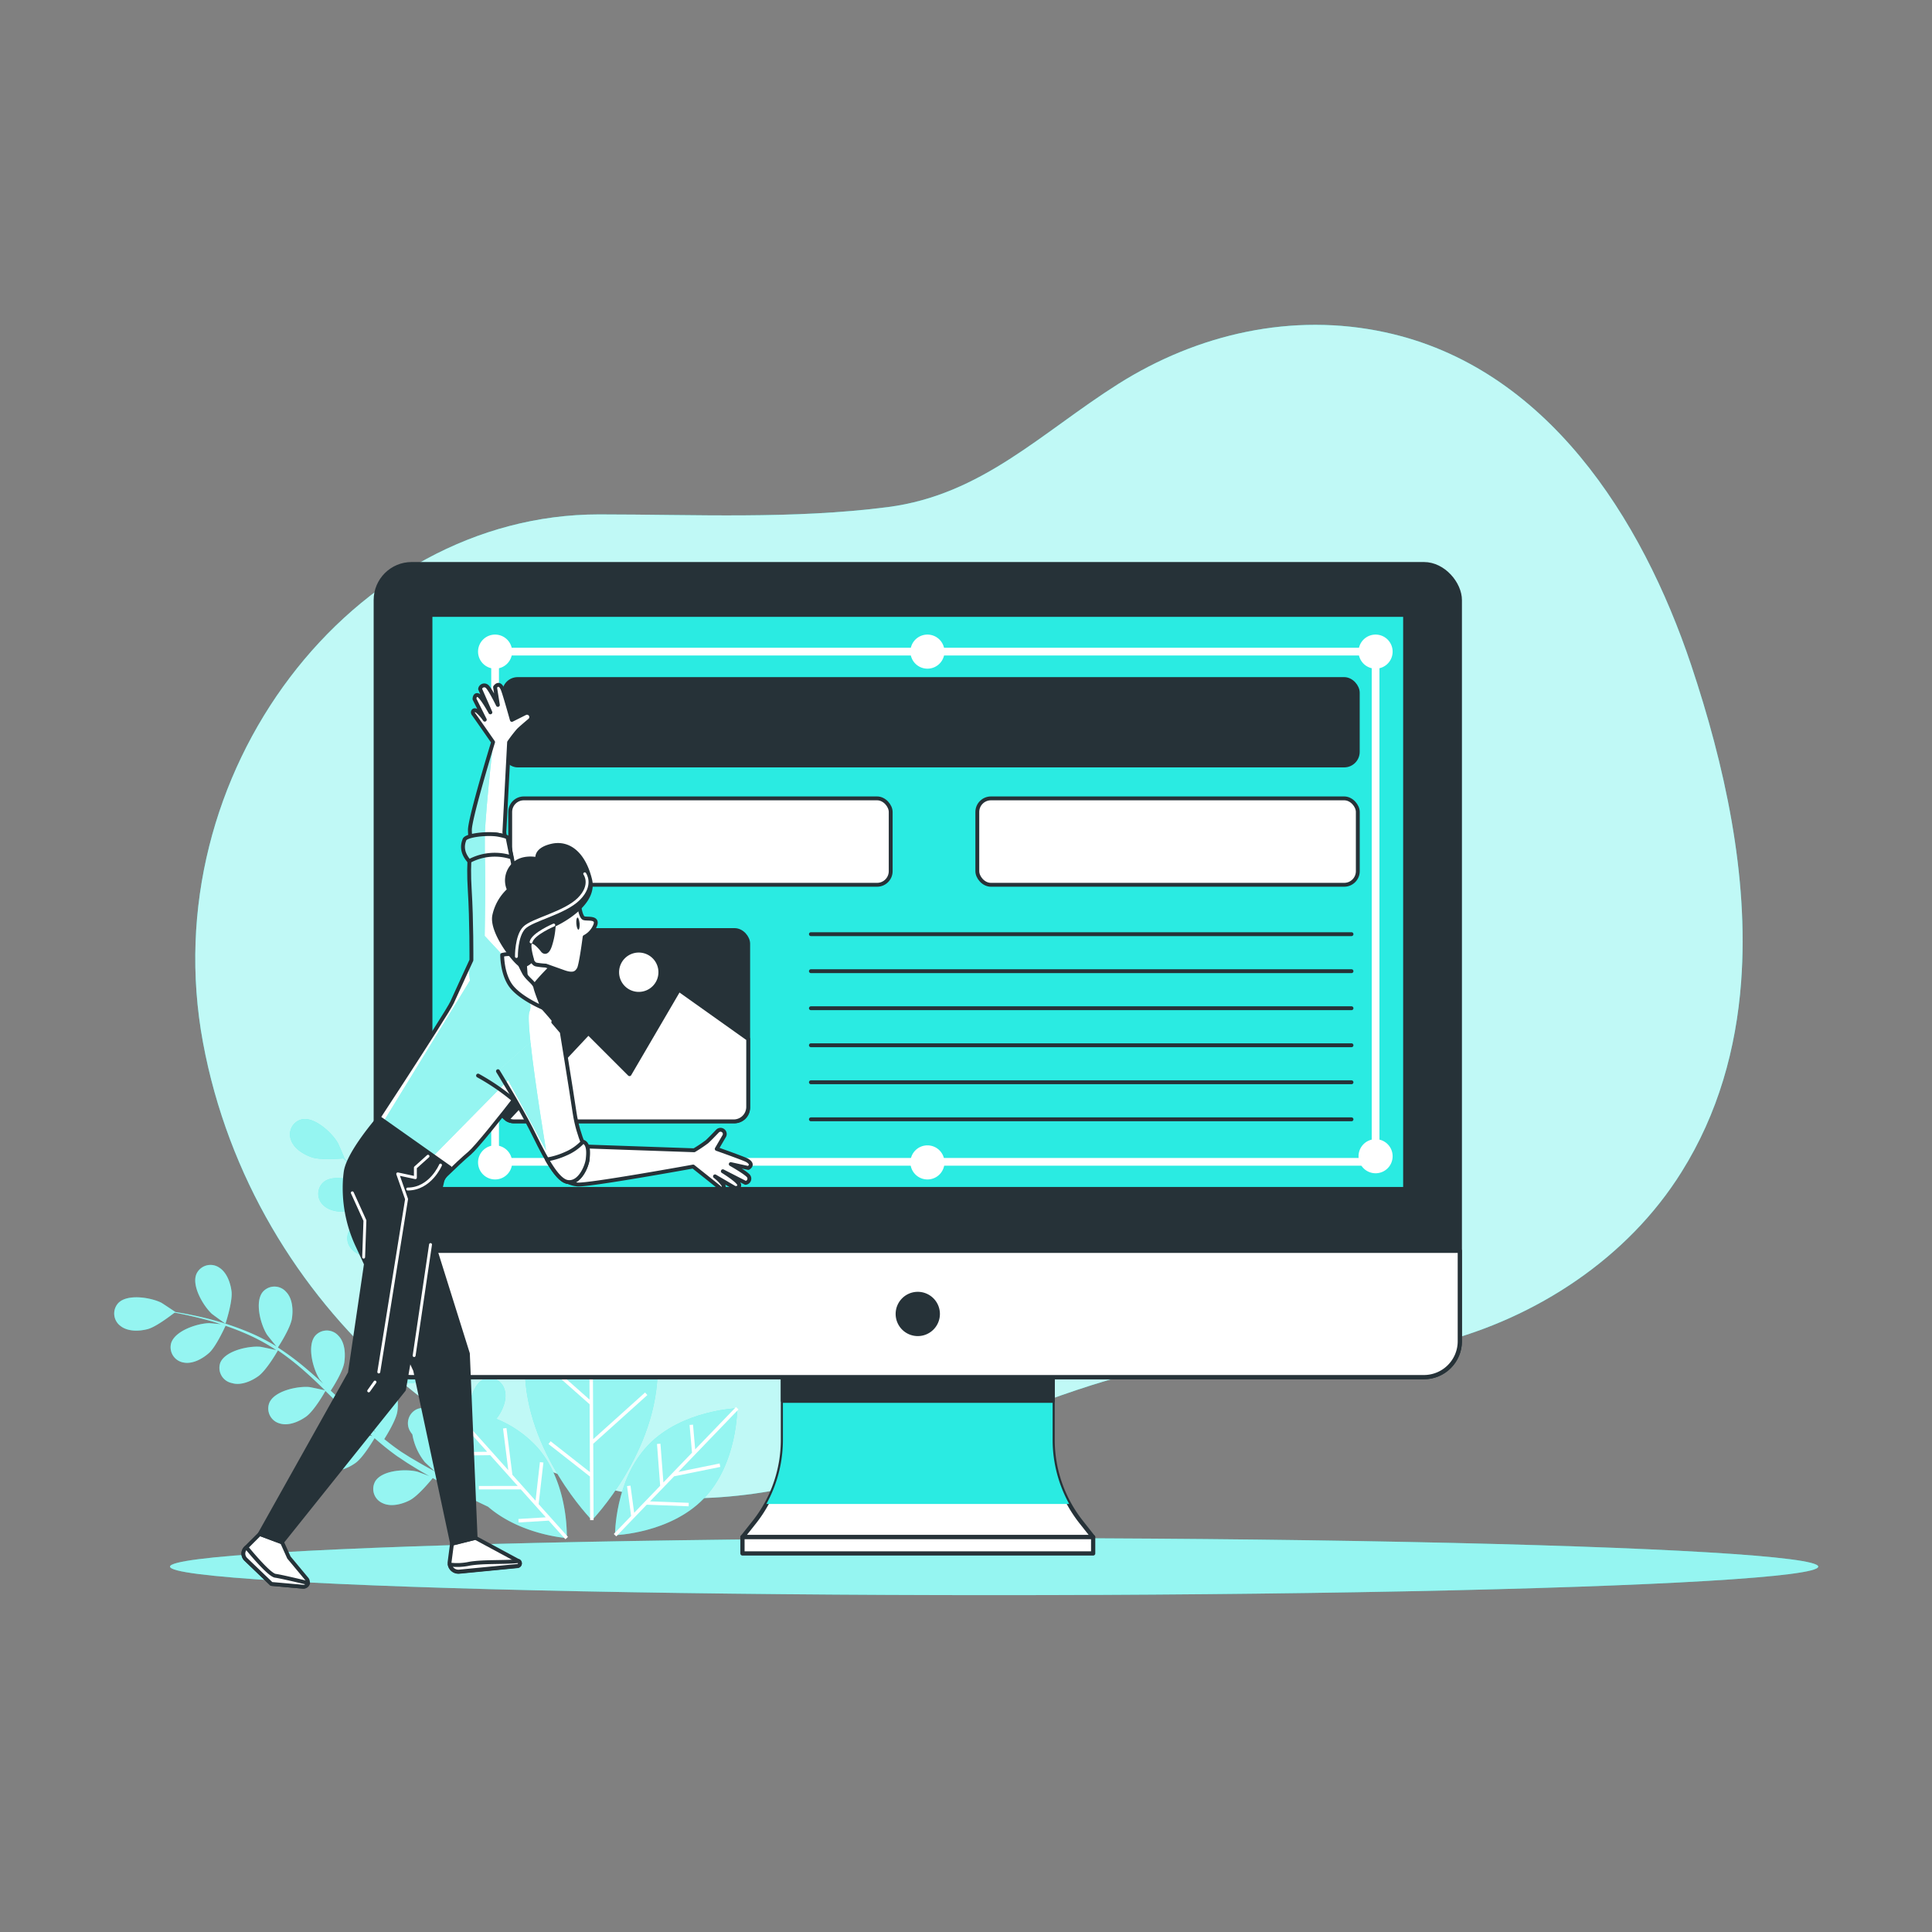 <svg xmlns="http://www.w3.org/2000/svg" xmlns:xlink="http://www.w3.org/1999/xlink" viewBox="0 0 500 500"><rect x="0" y="0" width="500" height="500" fill="#808080" stroke="none"/><defs><clipPath id="freepik--clip-path--inject-1--inject-16"><path d="M123.3,226.88s-1.69-8.95-1.69-12.09,6-22.74,6-22.74-4.69-6.76-5.08-7.26,0-1.45,1-.72a10.68,10.68,0,0,1,1.93,2.18l-2.66-5.33s0-1.29.92-1,3.19,4.44,3.19,4.44l-2.66-6.05a1.09,1.09,0,0,1,1.68-.75c.77.43,2.92,4.87,2.92,4.87l-.73-4.6s1-1.61,1.94.48c.46,1,2.41,8,2.41,8l3.43-1.72a1.09,1.09,0,0,1,1.44.44h0a1.1,1.1,0,0,1-.24,1.38c-.91.76-2.43,2.06-2.93,2.56a36.41,36.41,0,0,0-2.42,3.14l-1.22,23.24,1.22,10.62Z" style="fill:#fff;stroke:#263238;stroke-linecap:round;stroke-linejoin:round"></path></clipPath><clipPath id="freepik--clip-path-2--inject-1--inject-16"><path d="M136.32,256.28s8.77,9.13,9.06,10.79-20.67,28.7-23.84,31.35-9.74,9.23-9.74,9.23l-19-10.53S115.7,262.3,117,259.4s5-10.91,5-10.91.07-10.21-.43-18.17.3-11.47.72-12.66,4.09-2.1,6.79-1.58,2.37.84,2.37.84,3,14.85,3.14,15.58S136.32,256.28,136.32,256.28Z" style="fill:#fff;stroke:#263238;stroke-linecap:round;stroke-linejoin:round"></path></clipPath><clipPath id="freepik--clip-path-3--inject-1--inject-16"><path d="M128.87,277.22s5.78,9.4,8.52,14.82,6.36,13.39,9.53,13.85,5-4.23,5.18-5.95-2.37-5.06-3.42-12.11-3.3-20.76-3.3-20.76l-2.2-2.56" style="fill:#fff;stroke:#263238;stroke-linecap:round;stroke-linejoin:round"></path></clipPath><clipPath id="freepik--clip-path-4--inject-1--inject-16"><path d="M132.39,221.89l-1-5s.34-.32-2.37-.84-8.39.07-8.82,1.26c-.25.72-1.15,2.89,1.22,5.56A14,14,0,0,1,132.39,221.89Z" style="fill:#fff;stroke:#263238;stroke-linecap:round;stroke-linejoin:round"></path></clipPath></defs><!--Responsive--><g id="freepik--background-simple--inject-1--inject-16"><path d="M450.6,254.14c2.07-27.54-4.34-56.32-12.92-82C424.93,134.09,400.17,95,358.48,86c-24-5.2-48.5.37-69.11,13.39-19.82,12.53-35.28,28.71-59.64,31.85-24.65,3.17-49.94,1.89-74.72,1.89-63.7,0-115.4,66.93-102.48,136.64s73.86,118,125.56,118c46.45,0,84.67-27.87,128.8-35.36,21.88-3.71,43.85.68,65.51-4.88,25.16-6.46,48.83-21.88,62.77-44.21C444.68,288.16,449.3,271.39,450.6,254.14Z" style="fill:#2AEBE2"></path><path d="M450.6,254.14c2.07-27.54-4.34-56.32-12.92-82C424.93,134.09,400.17,95,358.48,86c-24-5.2-48.5.37-69.11,13.39-19.82,12.53-35.28,28.71-59.64,31.85-24.65,3.17-49.94,1.89-74.72,1.89-63.7,0-115.4,66.93-102.48,136.64s73.86,118,125.56,118c46.45,0,84.67-27.87,128.8-35.36,21.88-3.71,43.85.68,65.51-4.88,25.16-6.46,48.83-21.88,62.77-44.21C444.68,288.16,449.3,271.39,450.6,254.14Z" style="fill:#fff;opacity:0.7"></path></g><g id="freepik--Shadow--inject-1--inject-16"><ellipse cx="257.28" cy="405.44" rx="213.28" ry="7.38" style="fill:#2AEBE2"></ellipse><ellipse cx="257.28" cy="405.44" rx="213.28" ry="7.38" style="fill:#fff;opacity:0.5"></ellipse></g><g id="freepik--Plants--inject-1--inject-16"><path d="M98.06,309.19s4.68-3.7,5.88-6.07c1-2,1.76-4.87.7-7A4,4,0,0,0,99,294.27c-2.88,1.8-3.18,7.9-2.45,10.84C96.56,305.37,98,309.22,98.06,309.19Z" style="fill:#2AEBE2"></path><path d="M54.81,340c.2.18,3.53,2.6,3.55,2.54s1.86-5.66,1.56-8.3c-.27-2.25-1.22-5-3.29-6.25a4,4,0,0,0-5.75,1.62C49.47,332.65,52.58,337.92,54.81,340Z" style="fill:#2AEBE2"></path><path d="M152.83,314.78s-17.13,17.68-17,39.39,17.37,39.25,17.37,39.25,17.12-17.68,17-39.4S152.83,314.78,152.83,314.78Z" style="fill:#2AEBE2"></path><path d="M128.41,367.18a6.59,6.59,0,0,0,.62-.78c1.25-1.89,2.31-4.64,1.51-6.9A4,4,0,0,0,125.1,357c-2.32,1.09-3.47,4.82-3.71,7.87-.93-.21-1.77-.37-2.48-.49l-.93-2.09c-.34-.72-.58-1.45-.87-2.18-.41-1.09-.78-2.23-1.15-3.36,1.35-.61,5.3-2.45,6.77-4.08s3-4.23,2.53-6.59a4,4,0,0,0-5-3.26c-3.25,1-5.16,6.78-5.23,9.81,0,.1,0,.74.12,1.5-.33-1.12-.66-2.24-1-3.38-.83-3.26-1.58-6.59-2.35-9.93-.16-.7-.33-1.39-.49-2.09,1.14-.5,5.43-2.46,7-4.17s3-4.23,2.54-6.59a4,4,0,0,0-5-3.26c-3.25,1-5.16,6.78-5.23,9.81,0,.11.07.87.14,1.73-.44-1.81-.9-3.61-1.42-5.38a69.66,69.66,0,0,0-3.19-8.92c.4-.18,5.48-2.37,7.19-4.27,1.52-1.67,3-4.23,2.54-6.59a4,4,0,0,0-5-3.26c-3.25,1-5.16,6.78-5.23,9.81,0,.21.25,3,.37,4a.49.49,0,0,0,0-.11,52.54,52.54,0,0,0-4.66-8.05A71,71,0,0,0,96.16,307c-1.68-1.94-3.35-3.62-4.83-5.09-.81-.79-1.57-1.5-2.28-2.15h.07c.07,0-1.58-3.78-1.71-4-1.52-2.62-6-6.79-9.31-6.07a4,4,0,0,0-2.81,5.27c.74,2.28,3.26,3.81,5.4,4.55s7,.39,8.16.29c.73.69,1.49,1.44,2.32,2.29,1.45,1.5,3.07,3.2,4.71,5.18.44.52.89,1.1,1.33,1.66-.94-.78-2.25-1.84-2.39-1.93-2.56-1.62-8.45-3.26-11.06-1.09a4,4,0,0,0-.07,6c1.71,1.68,4.65,1.88,6.89,1.55s6.5-2.95,7.41-3.53c1,1.25,1.94,2.55,2.86,4a51.92,51.92,0,0,1,4.43,8.05c.07.16.12.34.19.5-.4-.46-2.78-2.87-3-3-2.36-1.89-8-4.17-10.87-2.3a4,4,0,0,0-.72,5.93c1.51,1.85,4.41,2.38,6.67,2.29,2.61-.09,7.74-2.68,7.94-2.78a71,71,0,0,1,2.89,8.7c.59,2.19,1.09,4.43,1.57,6.68-.53-.59-2.75-2.83-2.92-3-2.37-1.9-8-4.17-10.88-2.31a4,4,0,0,0-.72,5.93c1.51,1.86,4.42,2.38,6.68,2.3,2.54-.09,7.47-2.55,7.88-2.76.22,1,.45,2,.66,3.07.69,3.35,1.37,6.72,2.14,10,.27,1.15.57,2.26.88,3.38-.84-.86-2.38-2.42-2.52-2.53-2.37-1.9-8-4.18-10.88-2.31a4,4,0,0,0-.72,5.93c1.51,1.86,4.42,2.38,6.68,2.3s6.46-2.06,7.63-2.64c.51,1.86,1.07,3.7,1.69,5.48.29.76.54,1.55.86,2.27l.47,1.14-.65-.07s-.05,1.06,0,2.79c-2.49-1.78-6.08-3.31-8.42-2.23a4,4,0,0,0-1.61,5.75,6,6,0,0,0,.52.72,15.59,15.59,0,0,0,3.22,7.17c.13.15,1.82,1.71,2.71,2.49-.86-.46-1.71-.92-2.59-1.42-1.27-.7-2.59-1.49-3.88-2.24l-2-1.26c-.68-.42-1.28-.89-1.93-1.34-.94-.68-1.88-1.43-2.81-2.17.79-1.25,3.07-5,3.39-7.13s.16-5.18-1.51-6.9a4,4,0,0,0-6,0c-2.18,2.6-.56,8.5,1,11.07,0,.08.45.59.93,1.18-.89-.75-1.79-1.5-2.67-2.29-2.49-2.25-5-4.62-7.44-7l-1.56-1.47c.68-1,3.18-5,3.52-7.32s.15-5.18-1.52-6.89a4,4,0,0,0-6,0c-2.18,2.6-.57,8.5,1,11.06,0,.09.53.7,1.07,1.37-1.37-1.27-2.75-2.51-4.15-3.7a71.48,71.48,0,0,0-7.59-5.69c.24-.36,3.26-5,3.64-7.52.34-2.24.16-5.18-1.52-6.89a4,4,0,0,0-6,0c-2.18,2.6-.56,8.5,1.05,11.06.11.18,1.85,2.35,2.5,3.11l-.09-.07a53,53,0,0,0-8.34-4.14,70.62,70.62,0,0,0-7.89-2.62c-2.48-.69-4.8-1.17-6.84-1.58-1.12-.21-2.14-.38-3.09-.54l.06,0s-3.41-2.28-3.65-2.4c-2.71-1.35-8.74-2.35-11.11.07a4,4,0,0,0,.56,5.95c1.88,1.49,4.82,1.38,7,.82s6-3.53,7-4.27c1,.18,2,.38,3.2.63,2,.45,4.33,1,6.79,1.72l2,.65c-1.22-.13-2.89-.28-3.06-.28-3,.06-8.84,1.94-9.83,5.19a4,4,0,0,0,3.24,5c2.35.45,4.92-1,6.6-2.51s3.8-6.05,4.24-7c1.49.51,3,1.07,4.57,1.74a51.34,51.34,0,0,1,8.14,4.27c.15.1.29.22.44.31-.6-.16-3.91-.86-4.15-.88-3-.28-9,1-10.34,4.08A4,4,0,0,0,60,357.93c2.29.71,5-.45,6.84-1.77,2.12-1.51,5-6.5,5.08-6.69a69.6,69.6,0,0,1,7.21,5.66c1.7,1.5,3.35,3.09,5,4.7-.78-.2-3.86-.84-4.08-.86-3-.28-9,.95-10.34,4.07a4,4,0,0,0,2.66,5.34c2.29.72,5-.45,6.84-1.76,2.07-1.48,4.82-6.25,5-6.66.75.74,1.5,1.46,2.24,2.2,2.43,2.42,4.85,4.85,7.32,7.18.85.8,1.72,1.56,2.59,2.33-1.17-.26-3.31-.71-3.5-.72-3-.28-9,.95-10.34,4.07a4,4,0,0,0,2.67,5.34c2.28.72,5-.45,6.83-1.76s4.25-5.28,4.92-6.41c1.45,1.27,2.92,2.49,4.43,3.63.66.48,1.3,1,2,1.42l1.95,1.31c1.36.84,2.62,1.63,3.91,2.38l1.9,1.09c-1.15-.44-3-1.12-3.15-1.16-2.94-.74-9-.42-10.84,2.46A4,4,0,0,0,99,389c2.15,1.05,5,.31,7-.71,2.22-1.12,5.57-5.27,6-5.78,1.55.89,3.08,1.74,4.52,2.51,3.84,2.05,7.19,3.69,9.8,4.92,8.45,7.31,20.36,8.11,20.36,8.11s.62-14.25-7.77-23.64A29.36,29.36,0,0,0,128.41,367.18Zm-15.1,13.9c.26-.58,2.29-5.11,2.43-7.67.47-.08.94-.18,1.4-.29a33,33,0,0,0,5.25,12.55c-1.53-.73-3.2-1.54-5-2.44C116.11,382.57,114.72,381.84,113.31,381.08Z" style="fill:#2AEBE2"></path><path d="M190.79,364.45s-14.27.44-23,9.51-8.62,23.34-8.62,23.34,14.26-.44,23-9.51S190.79,364.45,190.79,364.45Z" style="fill:#2AEBE2"></path><g style="opacity:0.5"><path d="M98.06,309.19s4.68-3.7,5.88-6.07c1-2,1.76-4.87.7-7A4,4,0,0,0,99,294.27c-2.88,1.8-3.18,7.9-2.45,10.84C96.56,305.37,98,309.22,98.06,309.19Z" style="fill:#fff"></path><path d="M54.81,340c.2.18,3.53,2.6,3.55,2.54s1.86-5.66,1.56-8.3c-.27-2.25-1.22-5-3.29-6.25a4,4,0,0,0-5.75,1.62C49.47,332.65,52.58,337.92,54.81,340Z" style="fill:#fff"></path><path d="M152.83,314.78s-17.13,17.68-17,39.39,17.37,39.25,17.37,39.25,17.12-17.68,17-39.4S152.83,314.78,152.83,314.78Z" style="fill:#fff"></path><path d="M128.41,367.18a6.59,6.59,0,0,0,.62-.78c1.25-1.89,2.31-4.64,1.51-6.9A4,4,0,0,0,125.1,357c-2.32,1.09-3.47,4.82-3.71,7.87-.93-.21-1.77-.37-2.48-.49l-.93-2.09c-.34-.72-.58-1.45-.87-2.18-.41-1.09-.78-2.23-1.15-3.36,1.35-.61,5.3-2.45,6.77-4.08s3-4.23,2.53-6.59a4,4,0,0,0-5-3.26c-3.25,1-5.16,6.78-5.23,9.81,0,.1,0,.74.12,1.5-.33-1.12-.66-2.24-1-3.38-.83-3.26-1.58-6.59-2.35-9.93-.16-.7-.33-1.39-.49-2.09,1.14-.5,5.43-2.46,7-4.17s3-4.23,2.54-6.59a4,4,0,0,0-5-3.26c-3.25,1-5.16,6.78-5.23,9.81,0,.11.07.87.14,1.73-.44-1.81-.9-3.61-1.42-5.38a69.66,69.66,0,0,0-3.19-8.92c.4-.18,5.48-2.37,7.19-4.27,1.52-1.67,3-4.23,2.54-6.59a4,4,0,0,0-5-3.26c-3.25,1-5.16,6.78-5.23,9.81,0,.21.25,3,.37,4a.49.49,0,0,0,0-.11,52.54,52.54,0,0,0-4.66-8.05A71,71,0,0,0,96.16,307c-1.68-1.94-3.35-3.62-4.83-5.09-.81-.79-1.57-1.5-2.28-2.15h.07c.07,0-1.58-3.78-1.71-4-1.52-2.62-6-6.79-9.31-6.07a4,4,0,0,0-2.81,5.27c.74,2.28,3.26,3.81,5.4,4.55s7,.39,8.16.29c.73.69,1.49,1.44,2.32,2.29,1.45,1.5,3.07,3.2,4.71,5.18.44.52.89,1.1,1.33,1.66-.94-.78-2.25-1.84-2.39-1.93-2.56-1.62-8.45-3.26-11.06-1.09a4,4,0,0,0-.07,6c1.71,1.68,4.65,1.88,6.89,1.55s6.5-2.95,7.41-3.53c1,1.25,1.94,2.55,2.86,4a51.92,51.92,0,0,1,4.43,8.05c.07.16.12.34.19.5-.4-.46-2.78-2.87-3-3-2.36-1.89-8-4.17-10.87-2.3a4,4,0,0,0-.72,5.93c1.51,1.85,4.41,2.38,6.67,2.29,2.61-.09,7.74-2.68,7.94-2.78a71,71,0,0,1,2.89,8.7c.59,2.19,1.09,4.43,1.57,6.68-.53-.59-2.75-2.83-2.92-3-2.37-1.9-8-4.17-10.88-2.31a4,4,0,0,0-.72,5.93c1.51,1.86,4.42,2.38,6.68,2.3,2.54-.09,7.47-2.55,7.88-2.76.22,1,.45,2,.66,3.07.69,3.35,1.37,6.72,2.14,10,.27,1.15.57,2.26.88,3.38-.84-.86-2.38-2.42-2.52-2.53-2.37-1.9-8-4.18-10.88-2.31a4,4,0,0,0-.72,5.93c1.51,1.86,4.42,2.38,6.68,2.3s6.46-2.06,7.63-2.64c.51,1.86,1.07,3.7,1.69,5.48.29.76.54,1.55.86,2.27l.47,1.14-.65-.07s-.05,1.06,0,2.79c-2.49-1.78-6.08-3.31-8.42-2.23a4,4,0,0,0-1.61,5.75,6,6,0,0,0,.52.72,15.59,15.59,0,0,0,3.22,7.17c.13.15,1.82,1.71,2.71,2.49-.86-.46-1.71-.92-2.59-1.42-1.27-.7-2.59-1.49-3.88-2.24l-2-1.26c-.68-.42-1.28-.89-1.93-1.34-.94-.68-1.88-1.43-2.81-2.17.79-1.25,3.07-5,3.39-7.13s.16-5.18-1.51-6.9a4,4,0,0,0-6,0c-2.18,2.6-.56,8.5,1,11.07,0,.08.45.59.93,1.18-.89-.75-1.79-1.5-2.67-2.29-2.49-2.25-5-4.62-7.44-7l-1.56-1.47c.68-1,3.18-5,3.52-7.32s.15-5.18-1.52-6.89a4,4,0,0,0-6,0c-2.18,2.6-.57,8.5,1,11.06,0,.09.53.7,1.07,1.37-1.37-1.27-2.75-2.51-4.15-3.7a71.48,71.48,0,0,0-7.59-5.69c.24-.36,3.26-5,3.64-7.52.34-2.24.16-5.18-1.52-6.89a4,4,0,0,0-6,0c-2.18,2.6-.56,8.5,1.05,11.06.11.18,1.85,2.35,2.5,3.11l-.09-.07a53,53,0,0,0-8.34-4.14,70.62,70.62,0,0,0-7.89-2.62c-2.48-.69-4.8-1.17-6.84-1.58-1.12-.21-2.14-.38-3.09-.54l.06,0s-3.41-2.28-3.65-2.4c-2.71-1.35-8.74-2.35-11.11.07a4,4,0,0,0,.56,5.95c1.88,1.49,4.82,1.38,7,.82s6-3.53,7-4.27c1,.18,2,.38,3.2.63,2,.45,4.33,1,6.79,1.72l2,.65c-1.22-.13-2.89-.28-3.06-.28-3,.06-8.84,1.94-9.83,5.19a4,4,0,0,0,3.24,5c2.35.45,4.92-1,6.6-2.51s3.8-6.05,4.24-7c1.49.51,3,1.07,4.57,1.74a51.34,51.34,0,0,1,8.14,4.27c.15.1.29.22.44.31-.6-.16-3.91-.86-4.15-.88-3-.28-9,1-10.34,4.08A4,4,0,0,0,60,357.93c2.29.71,5-.45,6.84-1.77,2.12-1.51,5-6.5,5.08-6.69a69.6,69.6,0,0,1,7.21,5.66c1.7,1.5,3.35,3.09,5,4.7-.78-.2-3.86-.84-4.08-.86-3-.28-9,.95-10.34,4.07a4,4,0,0,0,2.66,5.34c2.29.72,5-.45,6.84-1.76,2.07-1.48,4.82-6.25,5-6.66.75.74,1.5,1.46,2.24,2.2,2.43,2.42,4.85,4.85,7.32,7.18.85.8,1.72,1.56,2.59,2.33-1.17-.26-3.31-.71-3.5-.72-3-.28-9,.95-10.34,4.07a4,4,0,0,0,2.67,5.34c2.28.72,5-.45,6.83-1.76s4.25-5.28,4.92-6.41c1.45,1.27,2.92,2.49,4.43,3.63.66.48,1.3,1,2,1.42l1.95,1.31c1.36.84,2.62,1.63,3.91,2.38l1.9,1.09c-1.15-.44-3-1.12-3.15-1.16-2.94-.74-9-.42-10.84,2.46A4,4,0,0,0,99,389c2.15,1.05,5,.31,7-.71,2.22-1.12,5.57-5.27,6-5.78,1.55.89,3.08,1.74,4.52,2.51,3.84,2.05,7.19,3.69,9.8,4.92,8.45,7.31,20.36,8.11,20.36,8.11s.62-14.25-7.77-23.64A29.36,29.36,0,0,0,128.41,367.18Zm-15.1,13.9c.26-.58,2.29-5.11,2.43-7.67.47-.08.94-.18,1.4-.29a33,33,0,0,0,5.25,12.55c-1.53-.73-3.2-1.54-5-2.44C116.11,382.57,114.72,381.84,113.31,381.08Z" style="fill:#fff"></path><path d="M190.79,364.45s-14.27.44-23,9.51-8.62,23.34-8.62,23.34,14.26-.44,23-9.51S190.79,364.45,190.79,364.45Z" style="fill:#fff"></path></g><polygon points="153.53 373.64 167.54 361.04 166.94 360.38 153.53 372.44 153.45 355.93 153.53 355.98 165.38 338.65 164.63 338.15 153.45 354.5 153.28 314.78 152.38 314.78 152.49 341.75 143.57 334.03 142.99 334.71 152.5 342.94 152.58 362.22 139.06 350.25 138.47 350.93 152.59 363.42 152.66 380.97 142.5 373 141.95 373.71 152.67 382.12 152.72 393.42 153.62 393.41 153.53 373.63 153.53 373.64" style="fill:#fff"></polygon><polygon points="140.63 378.5 139.73 378.4 138.6 388.38 132.59 381.65 132.6 381.65 131.07 369.58 130.18 369.69 131.55 380.49 116.59 363.77 115.92 364.37 126.07 375.71 119.65 375.79 119.66 376.69 126.86 376.6 133.98 384.56 123.93 384.57 123.94 385.46 134.78 385.45 141.25 392.68 134.16 393.11 134.22 394.01 142.01 393.54 146.32 398.35 146.99 397.75 139.4 389.27 140.63 378.5" style="fill:#fff"></polygon><polygon points="174.48 382.06 186.41 379.64 186.23 378.75 175.56 380.92 191.11 364.76 190.47 364.14 179.91 375.1 179.35 368.7 178.46 368.78 179.09 375.96 171.69 383.65 170.92 373.63 170.03 373.7 170.85 384.52 164.12 391.51 163.17 384.48 162.28 384.6 163.33 392.33 158.85 396.99 159.49 397.61 167.38 389.41 178.22 389.83 178.25 388.93 168.22 388.55 174.48 382.05 174.48 382.06" style="fill:#fff"></polygon></g><g id="freepik--device-1--inject-1--inject-16"><path d="M272.42,372.64v-23.7h-69.8v23.7a34.31,34.31,0,0,1-7.41,21.3l-3.06,3.86h90.74l-3.05-3.86A34.32,34.32,0,0,1,272.42,372.64Z" style="fill:#fff;stroke:#263238;stroke-linecap:round;stroke-linejoin:round;stroke-width:1.095px"></path><path d="M198.33,389.23h78.38a34.34,34.34,0,0,1-4.29-16.59v-23.7h-69.8v23.7A34.22,34.22,0,0,1,198.33,389.23Z" style="fill:#2AEBE2;mix-blend-mode:multiply"></path><rect x="202.62" y="352.5" width="69.8" height="10.01" style="fill:#263238;stroke:#263238;stroke-linecap:round;stroke-linejoin:round;stroke-width:1.095px"></rect><rect x="97.25" y="146" width="280.55" height="210.41" rx="9.29" style="fill:#263238;stroke:#263238;stroke-linecap:round;stroke-linejoin:round;stroke-width:1.095px"></rect><path d="M97.25,323.7H377.8a0,0,0,0,1,0,0v23.41a9.29,9.29,0,0,1-9.29,9.29h-262a9.29,9.29,0,0,1-9.29-9.29V323.7a0,0,0,0,1,0,0Z" style="fill:#fff;stroke:#263238;stroke-linecap:round;stroke-linejoin:round;stroke-width:1.095px"></path><rect x="111.36" y="159.09" width="252.32" height="148.65" style="fill:#2AEBE2;stroke:#263238;stroke-linecap:round;stroke-linejoin:round;stroke-width:1.095px"></rect><path d="M242.7,340.06a5.18,5.18,0,1,0-5.18,5.17A5.18,5.18,0,0,0,242.7,340.06Z" style="fill:#263238;stroke:#263238;stroke-linecap:round;stroke-linejoin:round;stroke-width:1.095px"></path><rect x="192.15" y="397.8" width="90.76" height="4.23" style="fill:#fff;stroke:#263238;stroke-linecap:round;stroke-linejoin:round;stroke-width:1.095px"></rect><rect x="130.46" y="175.74" width="220.93" height="22.36" rx="3.52" style="fill:#263238;stroke:#263238;stroke-linecap:round;stroke-linejoin:round"></rect><rect x="129.38" y="240.7" width="64.25" height="49.51" rx="3.52" style="fill:#263238;stroke:#263238;stroke-linecap:round;stroke-linejoin:round"></rect><path d="M170.9,251.61a5.59,5.59,0,1,0-5.59,5.59A5.59,5.59,0,0,0,170.9,251.61Z" style="fill:#fff;stroke:#263238;stroke-linecap:round;stroke-linejoin:round"></path><path d="M133.12,290.21h56.76a3.75,3.75,0,0,0,3.75-3.75V268.88L175.7,256.14,162.92,278l-10.65-10.65-21,22.39A3.73,3.73,0,0,0,133.12,290.21Z" style="fill:#fff;stroke:#263238;stroke-linecap:round;stroke-linejoin:round"></path><rect x="132.04" y="206.62" width="98.47" height="22.36" rx="3.52" style="fill:#fff;stroke:#263238;stroke-linecap:round;stroke-linejoin:round"></rect><rect x="252.93" y="206.62" width="98.47" height="22.36" rx="3.52" style="fill:#fff;stroke:#263238;stroke-linecap:round;stroke-linejoin:round"></rect><line x1="349.77" y1="241.76" x2="209.86" y2="241.76" style="fill:none;stroke:#263238;stroke-linecap:round;stroke-linejoin:round"></line><line x1="349.77" y1="251.34" x2="209.86" y2="251.34" style="fill:none;stroke:#263238;stroke-linecap:round;stroke-linejoin:round"></line><line x1="349.77" y1="260.93" x2="209.86" y2="260.93" style="fill:none;stroke:#263238;stroke-linecap:round;stroke-linejoin:round"></line><line x1="349.77" y1="270.51" x2="209.86" y2="270.51" style="fill:none;stroke:#263238;stroke-linecap:round;stroke-linejoin:round"></line><line x1="349.77" y1="280.09" x2="209.86" y2="280.09" style="fill:none;stroke:#263238;stroke-linecap:round;stroke-linejoin:round"></line><line x1="349.77" y1="289.68" x2="209.86" y2="289.68" style="fill:none;stroke:#263238;stroke-linecap:round;stroke-linejoin:round"></line><rect x="128.13" y="168.64" width="227.87" height="132.04" style="fill:none;stroke:#fff;stroke-linecap:round;stroke-linejoin:round;stroke-width:2px"></rect><path d="M132.54,168.64a4.41,4.41,0,1,0-4.41,4.41A4.4,4.4,0,0,0,132.54,168.64Z" style="fill:#fff"></path><path d="M360.41,168.64a4.41,4.41,0,1,0-4.4,4.41A4.4,4.4,0,0,0,360.41,168.64Z" style="fill:#fff"></path><path d="M244.43,168.64a4.41,4.41,0,1,0-4.41,4.41A4.4,4.4,0,0,0,244.43,168.64Z" style="fill:#fff"></path><path d="M244.43,300.84a4.41,4.41,0,1,0-4.41,4.4A4.4,4.4,0,0,0,244.43,300.84Z" style="fill:#fff"></path><path d="M132.54,300.84a4.41,4.41,0,1,0-4.41,4.4A4.4,4.4,0,0,0,132.54,300.84Z" style="fill:#fff"></path><path d="M360.41,299.24a4.41,4.41,0,1,0-4.4,4.4A4.4,4.4,0,0,0,360.41,299.24Z" style="fill:#fff"></path></g><g id="freepik--Character--inject-1--inject-16"><path d="M143.68,249.33a56.29,56.29,0,0,0-4.19,4.29,21.08,21.08,0,0,0-2.74,3.93s-.45-.61-2.83-3.91-2.14-5.88-2.14-5.88l3.72-3.57S142.71,245.2,143.68,249.33Z" style="fill:#fff;stroke:#263238;stroke-linecap:round;stroke-linejoin:round"></path><path d="M149.89,234.33s.37,3,1.22,3.3,3.71-.35,2.95,1.77a5.92,5.92,0,0,1-2.76,3.08s-.93,7.32-1.52,8.3-1.32,1.68-3.87.78l-4.66-1.66a18.51,18.51,0,0,1-1.85-.18c-1.14-.17-1.14,0-2.58-2.71s-3-1-1.76-4.57,2.33-5.87,4.85-7.6S149.89,234.33,149.89,234.33Z" style="fill:#fff;stroke:#263238;stroke-linecap:round;stroke-linejoin:round"></path><path d="M150,239c.06.86-.07,1.58-.3,1.6s-.47-.67-.54-1.54.07-1.58.3-1.6S149.9,238.12,150,239Z" style="fill:#263238"></path><path d="M123.3,226.88s-1.69-8.95-1.69-12.09,6-22.74,6-22.74-4.69-6.76-5.08-7.26,0-1.45,1-.72a10.68,10.68,0,0,1,1.93,2.18l-2.66-5.33s0-1.29.92-1,3.19,4.44,3.19,4.44l-2.66-6.05a1.09,1.09,0,0,1,1.68-.75c.77.43,2.92,4.87,2.92,4.87l-.73-4.6s1-1.61,1.94.48c.46,1,2.41,8,2.41,8l3.43-1.72a1.09,1.09,0,0,1,1.44.44h0a1.1,1.1,0,0,1-.24,1.38c-.91.76-2.43,2.06-2.93,2.56a36.41,36.41,0,0,0-2.42,3.14l-1.22,23.24,1.22,10.62Z" style="fill:#fff"></path><g style="clip-path:url(#freepik--clip-path--inject-1--inject-16)"><path d="M125.54,226.62c0-2.58,0-5-.12-6.68-.29-6.36,2.24-27.89,2.24-27.89s-6,19.59-6,22.74,1.69,12.09,1.69,12.09Z" style="fill:#2AEBE2"></path><path d="M125.54,226.62c0-2.58,0-5-.12-6.68-.29-6.36,2.24-27.89,2.24-27.89s-6,19.59-6,22.74,1.69,12.09,1.69,12.09Z" style="fill:#fff;opacity:0.5"></path></g><path d="M123.3,226.88s-1.69-8.95-1.69-12.09,6-22.74,6-22.74-4.69-6.76-5.08-7.26,0-1.45,1-.72a10.68,10.68,0,0,1,1.93,2.18l-2.66-5.33s0-1.29.92-1,3.19,4.44,3.19,4.44l-2.66-6.05a1.09,1.09,0,0,1,1.68-.75c.77.43,2.92,4.87,2.92,4.87l-.73-4.6s1-1.61,1.94.48c.46,1,2.41,8,2.41,8l3.43-1.72a1.09,1.09,0,0,1,1.44.44h0a1.1,1.1,0,0,1-.24,1.38c-.91.76-2.43,2.06-2.93,2.56a36.41,36.41,0,0,0-2.42,3.14l-1.22,23.24,1.22,10.62Z" style="fill:none;stroke:#263238;stroke-linecap:round;stroke-linejoin:round"></path><path d="M144.35,304a8,8,0,0,0,5.13,2.55c3.14.21,29.91-4.65,29.91-4.65s6.44,5.1,6.91,5.53,1.45.09.79-.92a10.67,10.67,0,0,0-2.05-2.07l5.14,3s1.29.13,1.11-.86-4.22-3.46-4.22-3.46l5.86,3a1.09,1.09,0,0,0,.86-1.63c-.38-.79-4.67-3.22-4.67-3.22l4.54,1s1.66-.85-.36-2c-1-.52-7.81-2.93-7.81-2.93l1.93-3.31a1.08,1.08,0,0,0-.34-1.46h0a1.09,1.09,0,0,0-1.39.15c-.82.86-2.21,2.3-2.74,2.76a37.11,37.11,0,0,1-3.3,2.21l-28.65-1-5.14-1.14Z" style="fill:#fff;stroke:#263238;stroke-linecap:round;stroke-linejoin:round"></path><path d="M136.32,256.28s8.77,9.13,9.06,10.79-20.67,28.7-23.84,31.35-9.74,9.23-9.74,9.23l-19-10.53S115.7,262.3,117,259.4s5-10.91,5-10.91.07-10.21-.43-18.17.3-11.47.72-12.66,4.09-2.1,6.79-1.58,2.37.84,2.37.84,3,14.85,3.14,15.58S136.32,256.28,136.32,256.28Z" style="fill:#fff"></path><g style="clip-path:url(#freepik--clip-path-2--inject-1--inject-16)"><path d="M137,261.88c1.16-2.89-1.45-5.2-4.92-8.1a6.12,6.12,0,0,1-2.07-6.65l-4.58-4.92s.29-15.9,0-22.27c0-1,0-2.3,0-3.85-1.63.28-3,.88-3.23,1.57-.42,1.19-1.22,4.69-.72,12.66s.43,18.17.43,18.17l-.71,1.53.42,3.76L99.1,290.52l13.3,8.39,19.09-19.38,2.25,4.17c1.56-2,3.11-4.05,4.54-6C137.25,270.2,136.48,263.15,137,261.88Z" style="fill:#2AEBE2"></path><path d="M137,261.88c1.16-2.89-1.45-5.2-4.92-8.1a6.12,6.12,0,0,1-2.07-6.65l-4.58-4.92s.29-15.9,0-22.27c0-1,0-2.3,0-3.85-1.63.28-3,.88-3.23,1.57-.42,1.19-1.22,4.69-.72,12.66s.43,18.17.43,18.17l-.71,1.53.42,3.76L99.1,290.52l13.3,8.39,19.09-19.38,2.25,4.17c1.56-2,3.11-4.05,4.54-6C137.25,270.2,136.48,263.15,137,261.88Z" style="fill:#fff;opacity:0.5"></path></g><path d="M136.32,256.28s8.77,9.13,9.06,10.79-20.67,28.7-23.84,31.35-9.74,9.23-9.74,9.23l-19-10.53S115.7,262.3,117,259.4s5-10.91,5-10.91.07-10.21-.43-18.17.3-11.47.72-12.66,4.09-2.1,6.79-1.58,2.37.84,2.37.84,3,14.85,3.14,15.58S136.32,256.28,136.32,256.28Z" style="fill:none;stroke:#263238;stroke-linecap:round;stroke-linejoin:round"></path><path d="M133.64,247.54a47.3,47.3,0,0,0,2,4.28c1,1.68,2.66,2.51,2.91,3.71s1.89,5.26,1.89,5.26-5.6-2.35-8.06-5.45-2.42-8.21-2.42-8.21S132.47,246.45,133.64,247.54Z" style="fill:#fff;stroke:#263238;stroke-linecap:round;stroke-linejoin:round"></path><path d="M128.87,277.22s5.78,9.4,8.52,14.82,6.36,13.39,9.53,13.85,5-4.23,5.18-5.95-2.37-5.06-3.42-12.11-3.3-20.76-3.3-20.76l-2.2-2.56" style="fill:#fff"></path><g style="clip-path:url(#freepik--clip-path-3--inject-1--inject-16)"><path d="M137.29,269.74l-8.42,7.48s.76,1.24,1.86,3.08l.76-.77,9.84,18.22S138.43,280.37,137.29,269.74Z" style="fill:#2AEBE2"></path><path d="M137.29,269.74l-8.42,7.48s.76,1.24,1.86,3.08l.76-.77,9.84,18.22S138.43,280.37,137.29,269.74Z" style="fill:#fff;opacity:0.5"></path></g><path d="M128.87,277.22s5.78,9.4,8.52,14.82,6.36,13.39,9.53,13.85,5-4.23,5.18-5.95-2.37-5.06-3.42-12.11-3.3-20.76-3.3-20.76l-2.2-2.56" style="fill:none;stroke:#263238;stroke-linecap:round;stroke-linejoin:round"></path><path d="M152.1,299.94c.1-1,.47-3.94-1.22-4.48a12.93,12.93,0,0,1-4.47,3.13,19.45,19.45,0,0,1-4.86,1.48c1.78,3.09,3.64,5.57,5.37,5.82C150.1,306.36,151.94,301.66,152.1,299.94Z" style="fill:#fff;stroke:#263238;stroke-linecap:round;stroke-linejoin:round"></path><path d="M132.39,221.89l-1-5s.34-.32-2.37-.84-8.39.07-8.82,1.26c-.25.72-1.15,2.89,1.22,5.56A14,14,0,0,1,132.39,221.89Z" style="fill:#fff"></path><g style="clip-path:url(#freepik--clip-path-4--inject-1--inject-16)"><path d="M125.47,221.47c0-.55,0-1.07,0-1.53,0-1,0-2.4,0-4-2.47.13-5,.65-5.26,1.42s-1.15,2.89,1.22,5.56A16,16,0,0,1,125.47,221.47Z" style="fill:#2AEBE2"></path><path d="M125.47,221.47c0-.55,0-1.07,0-1.53,0-1,0-2.4,0-4-2.47.13-5,.65-5.26,1.42s-1.15,2.89,1.22,5.56A16,16,0,0,1,125.47,221.47Z" style="fill:#fff;opacity:0.5"></path></g><path d="M132.39,221.89l-1-5s.34-.32-2.37-.84-8.39.07-8.82,1.26c-.25.72-1.15,2.89,1.22,5.56A14,14,0,0,1,132.39,221.89Z" style="fill:none;stroke:#263238;stroke-linecap:round;stroke-linejoin:round"></path><path d="M132.82,284.57a57.71,57.71,0,0,0-9.1-6.21" style="fill:none;stroke:#263238;stroke-linecap:round;stroke-linejoin:round"></path><path d="M143.31,239.4s11.07-4.91,9.42-11.71-5.57-9.86-10-8.81-3.63,3.48-3.63,3.48-4.4-1.08-6.67,1.94a5.74,5.74,0,0,0-.69,6A12.48,12.48,0,0,0,127.9,237c-.79,4.26,5.32,11.93,6.73,12.67s3.09-1.29,3.09-1.29-1.34-4.3-.27-4.63,3,2.27,3,2.27,1,1.3,1.88-1.25A19.77,19.77,0,0,0,143.31,239.4Z" style="fill:#263238;stroke:#263238;stroke-linecap:round;stroke-linejoin:round"></path><path d="M151.33,226.14s2.12,2.84-1.53,6.5-12.08,5.35-14.15,7.49-2,7.41-2,7.41" style="fill:none;stroke:#fff;stroke-linecap:round;stroke-linejoin:round;stroke-width:0.75px"></path><path d="M143.31,239.4s-5.42,2.3-5.86,4.37" style="fill:none;stroke:#fff;stroke-linecap:round;stroke-linejoin:round;stroke-width:0.75px"></path><path d="M123.06,398l11.12,6a.7.7,0,0,1-.26,1.32l-15.07,1.46a2.29,2.29,0,0,1-2.49-2.57l.61-4.67Z" style="fill:#fff;stroke:#263238;stroke-linecap:round;stroke-linejoin:round"></path><path d="M134.27,404c-3.52.41-9,.06-12.74.68a15.21,15.21,0,0,1-5.12.23,2.28,2.28,0,0,0,2.44,1.81l15.07-1.46A.7.7,0,0,0,134.27,404Z" style="fill:#fff;stroke:#263238;stroke-linecap:round;stroke-linejoin:round"></path><path d="M67.21,397,63.6,400.6a2.06,2.06,0,0,0,0,2.94l6.65,6.38,8.15.72a1.22,1.22,0,0,0,1-2l-4.63-5.56L73,399.14Z" style="fill:#fff;stroke:#263238;stroke-linecap:round;stroke-linejoin:round"></path><path d="M79.74,409.68c-2.86-.68-7.29-1.72-8.48-1.87-1.47-.18-5.91-5.43-7.5-7.37l-.16.16a2.06,2.06,0,0,0,0,2.94l6.65,6.38,8.15.72A1.23,1.23,0,0,0,79.74,409.68Z" style="fill:#fff;stroke:#263238;stroke-linecap:round;stroke-linejoin:round"></path><path d="M116.4,302.19,98.09,289.26s-7.9,9-8.62,14c-.08.56-.14,1.15-.19,1.75a35.09,35.09,0,0,0,3.25,17.41l14.9,32.19L117,399.47l6.09-1.5-2-47.66-11.49-36.63Z" style="fill:#263238;stroke:#263238;stroke-linecap:round;stroke-linejoin:round"></path><polyline points="93.42 314.04 95.94 318.71 90.55 355.33 67.21 396.99 72.95 399.14 104.55 359.64 112.09 315.84 114.61 305.06" style="fill:#263238;stroke:#263238;stroke-linecap:round;stroke-linejoin:round"></polyline><line x1="111.42" y1="322.09" x2="107.18" y2="350.82" style="fill:none;stroke:#fff;stroke-linecap:round;stroke-linejoin:round;stroke-width:0.75px"></line><polyline points="94.11 325.35 94.44 315.88 91.18 308.7" style="fill:none;stroke:#fff;stroke-linecap:round;stroke-linejoin:round;stroke-width:0.75px"></polyline><path d="M114,301.52s-2.61,6.2-8.49,6.2" style="fill:none;stroke:#fff;stroke-linecap:round;stroke-linejoin:round;stroke-width:0.75px"></path><polyline points="110.77 299.23 107.5 302.17 107.5 304.78 102.93 303.8 105.22 310.33 98.03 355.07" style="fill:none;stroke:#fff;stroke-linecap:round;stroke-linejoin:round;stroke-width:0.75px"></polyline><line x1="97.05" y1="357.68" x2="95.42" y2="359.96" style="fill:none;stroke:#fff;stroke-linecap:round;stroke-linejoin:round;stroke-width:0.75px"></line></g></svg>